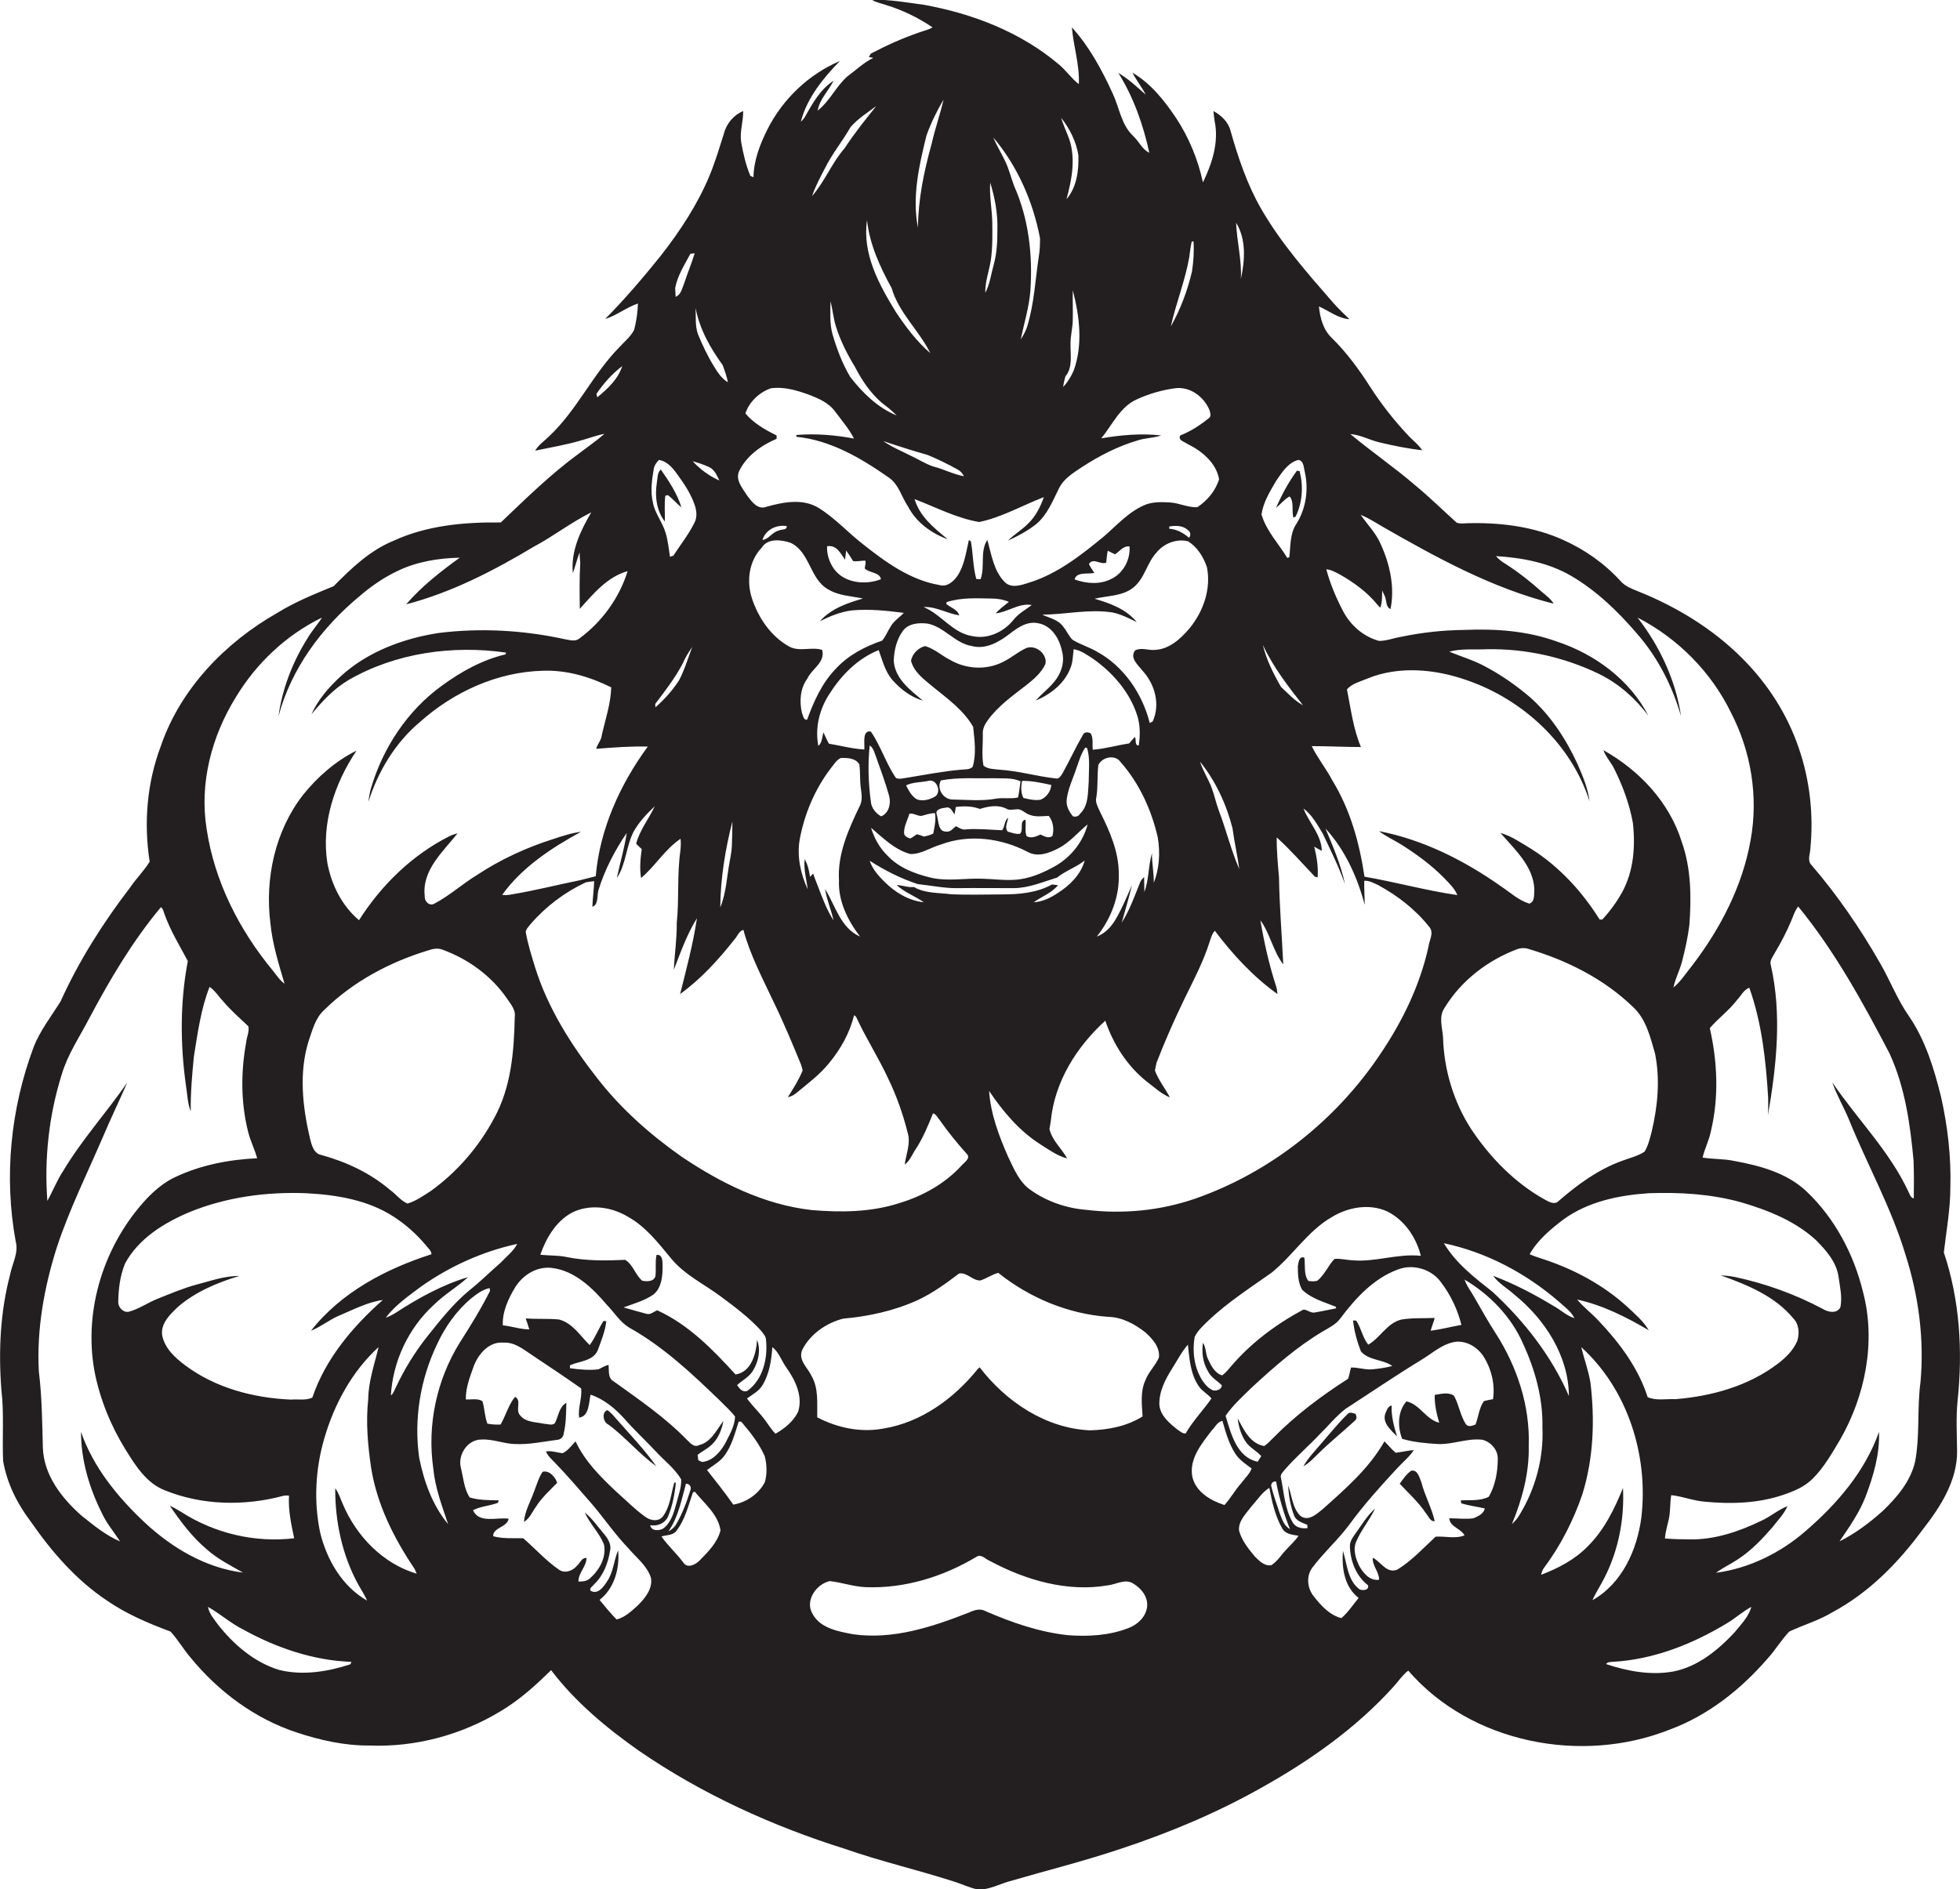 <?xml version="1.0" encoding="utf-8"?>
<!-- Generator: Adobe Illustrator 19.2.0, SVG Export Plug-In . SVG Version: 6.00 Build 0)  -->
<svg version="1.1" id="Layer_1" xmlns="http://www.w3.org/2000/svg" xmlns:xlink="http://www.w3.org/1999/xlink" x="0px" y="0px"
	 viewBox="0 0 873.5 842.2" enable-background="new 0 0 873.5 842.2" xml:space="preserve">
<g>
	<path fill="#231F20" d="M866.3,558.3c1.1-9.6,2.9-19.2,2.9-29c0.4-13.6-1.2-27.3-4.2-40.6c-3.1-12.4-6.9-24.9-14.1-35.5
		c-5.3-7.5-8.5-16.1-13.1-24c-8.8-15.4-18.9-30.1-30.4-43.5c-2.1-2-0.7-4.9-0.6-7.3c1.5-15.1-0.2-30.5-5.1-44.8
		c-5.1-15.1-13.9-28.8-25.1-40c-13.2-13.3-29.5-23.2-46.8-30.1c-2.7-1.1-5.6-2.2-7.6-4.5c-7.1-7.8-15.9-14-25.5-18.3
		c-12.8-5.8-27-7.7-40.9-7.5c-2.2-0.1-4.5,0.5-6.6-0.2c-6.1-5.5-12-11.3-18.4-16.6c-9.3-8-19.5-15-29-22.9c4.5,0.3,8.6,2.7,13,3.7
		c6.3,1.5,12.6,2.8,19,3.5c-1.7-2.7-4.4-4.5-6.5-6.9c-6.2-6.6-11.8-13.8-16.7-21.4c-5-7.8-10.5-15.3-17.1-21.8
		c-3.8-3.6-5.2-8.9-5.7-14c4.5,2,8.5,5.3,13.6,5.7c-2.5-2.4-5-4.8-7.3-7.4c-11.6-13.3-23.3-26.6-32.1-41.9
		c-6.2-10.8-10.2-22.7-13.6-34.7c-1-4-4.2-6.9-7.6-8.8c0.1,1.5,0.3,2.9,0.5,4.4c2,9.4-1.1,19-5.2,27.4c-2.2-10.2-6.2-19.9-11.9-28.6
		c-5.2-7.8-11.3-15.5-19.5-20.3c1.7,3.4,4.2,6.4,5.9,9.8c-3.9-3.5-7.7-7-12.2-9.7c6.8,10.9,11.1,23.1,13.8,35.6
		c-3.2-1.5-4.6-5.1-7.1-7.4c-5.4-5-6.2-12.6-9.2-19c-4.8-10.5-10.4-20.9-18.2-29.5c0.7,8.5,3.5,16.7,3.1,25.3
		c-3.3-2.5-5.7-6.1-8.8-8.7c-17.1-14.5-38.6-22.8-60.5-26.7c-7.6-1-15.2-2.4-22.9-2.2c1.7,1.2,3.9,1.5,5.8,2.2
		c7.5,2.2,14.7,5.7,21.2,10.1c-1.8,1.1-3.9,1.5-5.8,2.2c-7.5,2.6-14.7,5.8-21.7,9.5c-0.2,0.4-0.7,1.1-0.9,1.5c0.5,0.1,1.5,0.3,2,0.4
		c-4.3,2.1-7.8,5.5-11.6,8.3c-5.1,4.5-7.8,11-13.2,15.2c0.9-5.1,4.8-8.8,7.1-13.3c-5.8,3.7-9.3,9.9-12.6,15.8
		c-0.5,0.9-1.2,1.8-2,2.4c2.8-10.6,9.9-19.3,17.4-27c-13.9,5.9-25.5,17-32.3,30.5c-3.3,6.6-6.1,13.8-6.2,21.3
		c-0.3-0.1-1-0.4-1.4-0.6c-2-4.8-3.2-10-4.1-15.1c-0.7-4.6,1-9.2,0.9-13.8c-4.1,1.7-7.4,5.5-8.5,9.8c-2,6.3-3.9,12.7-6.4,18.8
		c-5.4,13-13.2,24.9-21.9,36c-7.8,9.7-15.9,19.2-24.7,28.1c5.2-1.6,9.5-5.2,14.6-6.9c-0.1,4-0.7,7.9-1.7,11.8
		c-1.6,3-4.3,5.2-6.6,7.7c-11.9,12.1-18.9,28.1-31.3,39.7c-2.1,2.1-4.7,3.8-6.2,6.4c7-1.5,14-2.6,20.9-4.7c3.3-0.9,6.6-2.2,10-2.8
		c-3.7,3.2-7.8,6-11.7,9c-12.4,9.1-23.4,19.9-34.5,30.5c-16.2-0.2-33,1.3-47.9,8.2c-10.5,4.3-18.8,12.3-26.6,20.2
		c-8.5,3.5-17.2,7-25.1,11.9c-23.2,13.2-43.1,33.7-51.9,59.3c-6.2,16.4-7.7,34.3-5,51.6c-2.5,4.1-6,7.5-8.7,11.5
		c-12.1,15.8-22.9,32.8-31.1,51c-4.2,6.6-9,12.8-11.9,20.1C4.7,494.3,1.7,524.5,7,553.4c1.4,5.1-1.6,9.9-2.5,14.8
		c-4.4,16.7-5.2,34-3.9,51.2c1.3,10.6,0.3,21.3,0.8,31.9c1.7,9.9,6.3,19.1,12.4,27.1c9.3,13.4,20.2,26,33.9,35.1
		c8.7,6,18.4,10.1,28.3,13.8c3.4,3.7,5.8,8,9.1,11.8c12.3,15,28.5,27,46.9,33.1c10.5,3.5,21.6,6,32.7,5.9
		c20.4,0.8,40.9-4.7,58.4-15.3c8.4-5,15.6-11.5,22.5-18.3c10.8,14.2,24.6,25.7,39.1,35.9c28.2,19.4,59.7,33.7,92.3,43.9
		c15.7,5.5,31.9,9.2,47.7,14.3c3.8,1.1,7.4,3,11.3,3.7c4.8,0.1,9.1-2.3,13.6-3.6c16.8-4.9,33.7-9.1,50.3-14.7
		c21.7-7.2,42.9-16.1,62.8-27.4c21.4-12,41.8-26.4,58.3-44.7c2.2-2.4,4-5.2,6.6-7.2c28,32.4,77.3,41.9,116.5,26.3
		c17.1-6.3,31.7-17.9,43.5-31.5c3.5-3.8,6.2-8.4,9.8-12.2c6.4-3,13.3-5,19.4-8.7c16.2-8.7,29.3-22.1,40.1-36.8
		c7.9-10.1,15.5-21.9,15.3-35.2c-0.1-7.3-0.5-14.7,0.2-22C874.8,602.2,873.4,579.5,866.3,558.3z M606.5,333
		c-3.4-8.2-4.5-17-6.2-25.7c2.3-2.7,6.1-3.5,9.3-4.9c14.1-5.7,30.1-4.1,44.1,0.8c25,8.6,46.6,28.5,54.7,54c-0.7-5.8-3-11.2-5.3-16.5
		c-5.1-11.1-11.9-21.6-21.1-29.8c-6.2-5.3-12.9-10-20.1-13.8c-5.1-2.8-10.7-4.4-16-6.6c5.4-1.5,11.2-0.8,16.8-1.1
		c17.2-0.3,34.4,3.5,49.9,11c8.8,4.3,16.2,10.9,22,18.6c-8.3-16-23.8-27.4-40.7-33c-13.2-4.8-27.4-5.8-41.3-5.2
		c-9.3,0.1-18.7,1.1-27.8,3c-3.4,0.5-6.7,1.9-10.2,1.9c-7-1.9-12.8-7-16.1-13.4c-3.1-5.9-5.7-12.1-7.4-18.5c2,0.1,3.9,1.2,5.7,2.1
		c6.4,3.6,12.5,8,17.1,13.7c0.3,0.3,0.9,1,1.2,1.3c1-2.4,0.8-5.1,0.9-7.7c0.3,0.8,0.7,1.6,1.1,2.4c0.9,1.9,0.4,5,2.6,5.9
		c2-9.8-0.3-20.1-4.4-29c-2.1-4.9-5.9-8.7-8.9-13c3.2,1.3,6.1,3.1,9.1,4.9c24.4,14,49.4,27.8,76.9,34.7c-1.3-2.2-3.4-3.7-5.3-5.3
		c-5.1-4.6-10.6-8.9-16.4-12.6c-1.5-0.9-2.9-2-4-3.3c11.6,0.7,23.4,2.9,33.5,8.8c11.3,6.6,20.8,15.8,29.3,25.7
		c9.3,10.6,15.8,23.4,19.7,36.9c-2.4-16.1-9.5-31.2-19.4-44c17.9,9.2,32.8,24.2,41.6,42.3c9,17.3,12.3,37.6,8.8,56.8
		c-3.6,20.5-13.4,39.4-25.9,55.8c-2.8,3.4-5.1,7.2-8.5,10c0.8-4,2.8-7.6,3.8-11.5c1.4-5.4,2.6-10.8,3.3-16.4
		c0.9-12.4,0.8-25.2-3.4-37c-5.5-17.7-18.9-31.9-34.9-40.9c1.1,3.2,3.6,5.6,5,8.7c3.7,7.5,6.6,15.4,8.1,23.6
		c1.2,10.5,0.4,21.6-4.8,31.1c-2.4,4.3-5.4,8.4-8.8,12.1c-0.3,0-0.9,0-1.2,0c-7.8-12.5-18-23.6-30.5-31.5c-4.4-2.6-8.7-5.7-13.7-7.1
		c6.3,7.3,14.6,14.7,15.1,25c-0.2,2.2,0.4,5.8-2.3,6.5c-4.8-1.5-8.6-5.1-12.7-7.8c-16.3-11.5-34.6-20.7-54.2-24.5
		c3.2,2.5,7,4.1,10.4,6.3c6.6,4.2,13,8.9,18.5,14.5c2.2,2.3,4.7,4.6,6,7.7c-13.9-2-27.5-5.8-41.4-8.2c-2.2-14.9-6.3-29.8-14.2-42.7
		c-2.8-5.4-6.7-10.1-9.3-15.5C591.9,332.6,599.2,333,606.5,333z M799.3,587.8c2.5,2.6,2.7,6.6,1.7,9.9c-1.8,4.2-5.1,7.5-8.7,10.2
		c-13,9.9-29.4,14.5-45.6,15.8c-4.1-0.2-8.6,0.8-12.4-0.9c-4.2-13.1-12.6-24.3-22-34.2c-3-3.2-6.6-5.9-9.4-9.3
		c11.4,2.5,21.9,7.8,31.9,13.7c-2.4-4.1-6.1-7.2-9.5-10.4c-10.7-9.8-23.8-16.8-37.5-21.3c-2.1-0.7-4.1-1.3-6.1-2.2
		c3.6-6.4,9.4-11.2,15.2-15.6c10.9-7.9,24.6-10.7,37.8-11.6c13.8-0.5,27.7,0.3,41.1,4c12,3.5,24.1,8.3,33.4,16.8
		c4.6,4.6,9.3,9.9,10.2,16.6c0.6,4.4,1.7,9,0.8,13.4c-1.5,3-5.4,2.3-7.8,0.8c-12.4-6.6-25.7-11.4-39.4-14.3
		c-2.1-0.4-4.2-0.6-6.2-0.7C778.7,572.7,791.1,577.8,799.3,587.8z M674.9,577.1c13.6,11,24.2,27.3,24.3,45.2
		c-7.7-17.8-19.9-33.4-34.1-46.5c-8-6.3-16.3-12.7-21.6-21.6c19,4,36.6,13.4,51.2,26c2.5,2.3,5.4,4.3,7,7.4c-3.4-1-6-3.6-9.1-5.3
		c-8.7-5.3-17.7-10-27.2-13.6C668,572.2,671.8,574.3,674.9,577.1z M624.6,588.2c-6.4,1.5-9.5,8.2-14.8,11.2
		c-2.6-3.1-3.1-7.4-5.4-10.7c-0.3,0-1-0.1-1.4-0.1c0.5,4.7,1.8,9.4,3.5,13.8c3.5,4.1,9.8,3.5,14,6.5c-2.9,0.8-5.9,1.2-8.9,1.5
		c-3.2,0.3-6.3-0.9-9.5-0.8c-0.5,1.7-0.7,3.4-1.3,5c-12,7.7-23.5,16.3-33.5,26.5c-1.2,1.2-2.4,2.5-3.9,3.5
		c-6.3-1.1-9.1-7.3-11.8-12.3c0.4,3.6,1.5,7.3,3.5,10.3c1.8,2.7,4.9,4.1,7,6.5c-0.4,0.6-1.2,1.8-1.6,2.5c-9.4-2-11.9-12.6-14.3-20.5
		c3.4-4.9,7.9-8.9,12.2-13.1c9.8-9,19.8-17.8,31.3-24.6c2.7-1.6,5.6-3,7.5-5.5c6.8-9.1,14.9-18,25.8-22c6.7-2.6,15-0.2,19.2,5.7
		c4.3,5.6,7.4,12.2,9.1,19c-4.6,0.8-9.1,2-13.7,2.6c0.5-1.9,1.3-3.8,1.8-5.7C634.6,587.7,629.5,587.4,624.6,588.2z M568.7,660.4
		c1.4,7.3,3.4,14.4,6.2,21.2c-2.7-1.4-3.6-4.5-4.6-7.1c-1.3-4-2.8-8-3.8-12.2C566.6,661,567.3,660.3,568.7,660.4z M538.5,611.5
		c1.3,2.6,4,4,6,6c0.1,1.8-2.3,2.6-3.8,2.3c-2.1-0.8-3.7-2.7-4.9-4.5c-3.6-5.7-4.5-12.8-3.4-19.3c1.4-3,4-5.2,6.3-7.5
		c8.5-8,18.4-14.4,27.9-21.1c9.6-7.7,16.2-18.7,27-24.9c7.2-4.4,16.7-6.1,24.6-2.5c7.7,3.8,13,11.6,15,19.8
		c-10.3-1.1-20.2,2.9-30.5,2c-2.7-0.1-5.3-0.9-8-0.6c-2.8,3-4.4,7.1-7.6,9.7c-1.3,0.4-2.7,0.3-4,0.1c-2.2-2.9-1.3-7-1.8-10.4
		c-2.5-0.8-2.6,2.3-2.9,3.9c0,3.5,0.1,7.3,1.9,10.4c4.1,4,9.8,5.5,15,7.6l0.2,0.7c-3.3,0.6-6.5,1.4-9.8,1.9
		c-1.8,0.2-3.2-1.4-4.9-1.3c-12.3,6.6-23.8,15.2-32.8,26c-1,1.2-2,2.3-3.3,3.3c-3.3-0.9-5-4.4-6.3-7.2c-1.2-2.3-0.8-5.2-2.3-7.3
		C535.5,602.8,536,607.5,538.5,611.5z M643.7,449.4c7.4-12.2,19.2-21.3,32.5-26.3c1.3-0.5,2.8-0.6,4.3-0.3
		c17.5,5.1,34.4,13.5,47.5,26.3c5.7,5.4,7.5,13.3,9.6,20.6c2.3,11.5,1.2,23.4-1.5,34.7c-0.8,3-1.5,6.3-3.2,9
		c-3.1,2-6.7,2.8-10.1,4.1c-10.5,3.8-19.7,10.5-28.1,17.8c-1.8,2-4.5,0.4-6.3-0.6c-13.3-7.4-24.3-18.7-32.7-31.3
		c-7.9-12.2-12.2-26.6-12.6-41.1C642.8,458.1,641.1,453.3,643.7,449.4z M568.7,214.4c2.6-3.8,5.3-8.2,10-9.4
		c2.4,0.5,2.3,3.5,2.8,5.4c1.8,7.9,0.5,16.4-3.8,23.2c-2.9,4.4-2.5,9.8-3.1,14.8l-0.9,0.3c-3.9-6.4-9.4-12.1-11.5-19.4
		C563,223.9,566,219,568.7,214.4z M580.7,314.4c-3.8-2.1-6.7-5.3-9.8-8.2c-3.4-5.9-6.5-12.1-8.1-18.7
		C567.4,297.3,574,305.9,580.7,314.4z M571.9,429.9c-0.6-13-1.7-25.9-1.9-38.9c-0.5-5.9-1.1-11.8-1-17.7c6,5.4,11.4,11.6,17,17.5
		l1.2,0.3c0.4-4.6-0.4-9.2-1.5-13.7c1.1,0.6,2.2,1.3,3.4,1.9c-0.2-7.2-5.7-12.5-8.2-18.9c3.8,2.8,6.2,7.2,8.6,11.2
		c3.5,7.4,7.2,14.8,9.9,22.5c-1.8-8.6-5.3-16.7-8.7-24.8c8.7,9.5,14.2,21.6,17.5,34c0-3.6-0.3-7.2-0.2-10.7c2.3-0.1,4.3,1.1,6.3,2
		c8.6,4.7,16.5,10.8,22.6,18.5c2.4,2.6,0,6.1-0.3,9c-3.8,17.2-11.6,33.2-21.4,47.7c-19.7,29.5-49,52.8-82.5,64.5
		c-15.6,5.4-32.3,7-48.7,5c-8.7-0.7-17.4-3.7-24.5-8.7c-5.2-3.5-7.6-9.5-10.2-14.9c-4.1-9.3-7.8-19.1-8.5-29.4
		c6.2,9.2,13.5,17.9,23,23.9c3.8,2.4,7.5,5.1,11.8,6.2c-2.5-4.5-6.7-8-7.9-13.1c0.2-1.2,0.4-2.4,0.6-3.6
		c1.7-17.5,11.5-33.1,24.3-44.7c3.5,10.4,9.7,20.1,18.3,27c3.4,2.5,6.5,5.6,10.5,7.2c-2.2-4.1-5.1-7.7-6.7-12
		c0.2-1.1,0.5-2.3,0.7-3.4c3.7-9.6,7.9-19.1,12.4-28.4c4.1-8.4,8.5-16.7,11.3-25.6c0.6-1.7,1-3.5,2.3-4.9
		c8,10.6,17.1,20.5,27.9,28.2c-0.1-1.1-0.2-2.2-0.5-3.2c-3.2-9.7-5.4-19.7-7.1-29.7C566.1,416.3,567.4,424.1,571.9,429.9z
		 M411.7,402.2c-6.8-0.7-12.9-4.5-17.6-9.2c-2.7-2.7-5.3-5.6-6.5-9.3c6.7,4.3,13.8,7.9,21.4,10.4c5.9,0.6,11.8,1.9,17.7,1.8
		c8.3-0.1,16.7,0,25,0c6.8,0,13.1-2.8,19.4-4.7c3.7-3,8.5-4.6,12.3-7.6c-1.7,6.3-6.7,11.1-12,14.5c-3.2,2.1-6.8,3.9-10.7,4.1
		c3.6-2.6,8-4.1,10.8-7.6c-0.7-0.1-2-0.3-2.7-0.3c-6.7,3.7-14.6,4.4-22.2,4.4c-7.7,0-15.3,0.3-23-0.1c-5.5-0.7-11.3-0.3-16.3-3.2
		c-2.6,0.3-5.1-0.8-7.7-0.9C403.2,397.9,407.8,399.4,411.7,402.2z M385.2,334.1c-5.3-0.3-10.5-1.7-15.8-2.6c-0.9-1.6-1.6-3.3-2.4-5
		c-0.7,2-0.5,4.5-2.3,6c-1.6-8.3,0.6-16.8,5.3-23.7c5.2-8.1,12.5-15.4,21.6-19c1.7,4.6,2.8,9.5,6.1,13.3c3.6,4.1,8.3,7.7,13.6,9.2
		c-5.7-4.7-12.6-9.9-13-17.9c0.2-4.6,1.3-9.4,4.1-13.2c2.5-3.4,7.3-3.7,11.1-3.2c7.4,1.5,12.1,8.8,19.7,10c6.1,1.6,12-1.8,16.7-5.4
		c3.6-2.8,7.8-5.8,12.7-4.8c6,1,9.6,6.9,10.7,12.5c1.2,4.2,0,8.7-2.4,12.2c-2.6,3.8-6.4,6.4-9.3,9.8c6.6-2.8,12.8-7.6,15.4-14.4
		c1.2-2.7,1.1-5.7,1.5-8.5c3.3,0.5,6,2.6,8.7,4.3c8.6,6.1,16,14.5,19.4,24.6c1.6,4.5,1.6,9.3,0.9,14c-2,0.1-1-2.7-1.7-3.8
		c-0.9,0.9-1.8,1.9-2.6,2.9c-5.4,0.8-10.7,2.4-16.2,2.8c-0.3-2.5,0.4-5.2-1-7.4c-1.1-0.4-2.8-0.7-3.4,0.8c-3.2,5.5-5.9,11.4-9,17
		c-0.7,1-1.5,2.8-3.1,2.4c-8.4-0.9-16.6-3.4-25.1-3.9c-2.4-0.3-5.1-0.2-7.1-1.8c-0.9-4.5-0.2-9.3-0.3-13.9c-0.2-2.3,0.8-4.4,2.1-6.2
		c4.6-6.4,11.1-11,17.3-15.8c3.3-2.6,6.7-5.5,8.5-9.4c1-4.6-4.7-9.1-9-6.9c-3.5,1.7-6.4,4.3-10,6c-7.3,3.7-16.3,3.2-23.4-0.9
		c-3.8-1.9-7-5-11.2-6.2c-3,0.7-5.7,3.4-6.3,6.5c1.3,5.2,5.9,8.4,9.7,11.6c6.5,5.3,13.7,10.4,18,17.9c0.6,5.9,1.5,12-0.2,17.8
		c-1.4,1.4-3.4,1.1-5.2,1.3c-8.1,0.7-16.1,2.3-24.2,3.6c-1.6,0.2-3.3,0.8-4.8,0.1c-4.5-6.5-6.7-14.2-11.2-20.7
		C384.2,325.4,385.4,331.2,385.2,334.1z M373.9,392.4c-0.4,9.3,3.9,17.9,9.4,25.1c-8.7-3.8-11-13.8-15.6-21.2
		c0.8,4.8,2.7,9.3,3.8,14c-3-4.6-4.9-9.8-6.9-15c-0.7-2-1.6-3.9-2.2-5.9c-0.5,0.5-0.9,1-1.4,1.5c-0.4-2.8-1-5.5-2.4-7.9
		c-0.5,4.6,0.8,9,1.4,13.5c-3.2-6.9-4.9-14.7-3.6-22.3c2.1-11.3,6.7-22.3,13.7-31.5c1.4-1.7,2.5-3.8,4.6-4.8c2.9-0.1,6.7,0,8.3,2.9
		c0.4,3.1,0.2,6.3,0.5,9.4c0.3,3,1.2,6.3-0.4,9.2C378.1,369.8,373.2,380.7,373.9,392.4z M352.2,241.9c8.9,4.1,8.6,16.3,17,20.9
		c4.7,2.8,10.3,2.9,15.4,4c-7,2-14.2,4.5-19.2,10.1c4.5-2.2,9.2-4.2,14.3-4.8c7.7-0.7,15.4,0.1,23.1,1.1c-2,2.1-4.6,3.7-6,6.3
		c-1.3,2-2.1,4.3-3.7,6.1c-7.7,2.6-15.1,6.5-20.6,12.5c-6.2,6.4-9.8,14.5-12.8,22.7c-1.7,0.3-1.8-2-2.3-3
		c-1.2-5.2-0.8-10.9,2.4-15.3c2-4.4,8.1-7.2,6.6-12.8c-4.8-1.5-10.1,1-14.7-1.5c-8.1-4.5-13.7-12.7-16.6-21.5
		c-2.5-7.7-1.3-16.7,4.4-22.6C342.2,239.8,348.1,240.6,352.2,241.9z M339.8,240.7c1.4-4.6,6.2-6.9,10.8-6.2c0.2,2-2.3,1.3-3.5,2
		C344.2,237.1,342.6,240.4,339.8,240.7z M392.6,258.2c-6.9,2.7-16.4,1.8-21-4.7c-2-2.9-3.2-6.5-3-10c4.2-0.7,6,3.1,8,6
		c0.2-1.4,0.3-2.8,0.5-4.1c1.1,1.5,2.1,3.1,3.1,4.7c1.8,0.3,3.6-0.2,5.4-0.2c0.5,1.1-0.2,2.3-0.2,3.5
		C387.4,255.5,392.1,255,392.6,258.2z M421.7,269.2l0.2-0.8c6.4-2.1,13.2-1.7,19.8-1.6c2.7,0,5.4,0.4,7.9,1.5
		c-2,1.6-4.1,3.2-5.9,5.1c5.5-0.5,10.3-4.7,16.1-3.7c-2.8,2.2-6,3.8-8.2,6.7c-4.2,5.2-11.2,8.6-18,7.2c-8.9-1.2-14-9.7-22-13
		c5.6-0.3,10.5,2.9,15.9,3.7C426.7,271.6,423.6,270.9,421.7,269.2z M485.3,251.4c1.9-3,5.1,0.5,7.7-0.6c0.2-1.8,0.3-3.5,0.7-5.3
		c1.1,0.5,2.1,1.1,3.2,1.6c2.1-1.3,3.7-3.9,6.5-3.5c0.4,5.8-2.7,11.8-8,14.4c-5.1,2.7-11.2,2.2-16.5,0.3c0.8-3.5,6-2.3,8.8-2.9
		C486.9,254.1,485.9,252.8,485.3,251.4z M495.7,273c3.9,0.8,7.4,2.6,10.9,4.3c-4.7-5.8-11.9-8.4-18.8-10.4c5.8-1.4,12.5-1.1,17.3-5
		c5.1-4.1,6-11,10.4-15.7c3.3-4,8.9-6.2,14-4.9c4.1,2.6,6.9,7,8.4,11.6c1.9,9.6-1.6,19.6-7.7,27.1c-4,4.7-9,9.4-15.5,9.7
		c-2.9,0.3-6-1.2-8.8,0.2c-2.6,3.4,1.3,6.5,3.3,9.1c5.5,6,8,15,4.5,22.6c-0.3,0.2-1,0.5-1.3,0.7c-3.3-13.1-11.6-25.4-23.7-31.9
		c-3.4-2-7.3-3.1-10.7-5.2c-1.7-1.7-2.6-4-4.2-5.9c-2.2-3.1-6.1-3.8-9.3-5.3C475,273.9,485.3,271.4,495.7,273z M521.1,235.7
		c0-0.3,0-0.7,0-1c2.8-0.5,6.2-0.5,8.4,1.7c1.1,0.7,1.3,2.4,0.4,3.3C527.4,237.6,524.5,235.9,521.1,235.7z M510,397.6
		c-0.1-2.2,0-4.4-0.1-6.6c-0.9,0.7-1.5,1.5-1.9,2.6c-2.4,6-4.6,12.2-8.1,17.7c1.6-5.6,3.2-11.1,4.6-16.8c-2.3,5.2-4.4,10.4-7.3,15.3
		c-1.9,3.3-4.7,6.3-8.4,7.7c6.3-7.9,10.2-17.9,9.8-28.1c0-9.7-4-18.8-8.3-27.4c-0.9-2.1-2.3-4.2-1.7-6.6c0.8-4.8,0.3-9.6,0.9-14.4
		c1.7-3.6,7.5-4.8,9.9-1.3c8.4,9.5,13.8,21.4,16.6,33.7c1.1,6.7,0.7,13.8-1.8,20.1c0.1-4.4-0.9-8.8-0.8-13.2
		C511.7,386,512.1,392.1,510,397.6z M421.7,360c2-0.5,2.7,1.8,3.7,3c0.2-1.1,0.4-2.2,0.6-3.3c3.6-0.4,7.3-0.4,10.7,0.9
		c3.8-1.2,8.1-2,11.8-0.1c1.3,0.8,2.9,0.3,4.3,0.3c2.3-0.5,3.9,1.7,6,2.4c2.8,1.1,5.7,0.6,8.6,0.5c1.9,2.3,2.5,6.1,1.6,9
		c-1.8,1.2-3.6,0.1-5.3-0.7c-1.9,0.9-4.2,1.9-6.2,0.7c-0.9-2.3-0.1-4.9-0.5-7.3c-2.9,0.5-0.6,4.8-2.5,6.3c-1.8,0.2-3.6-0.5-5.4-1
		c-1.5-1.9-0.1-4.1,0.2-6.2c-1.7,1.3-1.4,3.9-2.7,5.6c-5.3-0.2-10.6-0.8-16-0.4c-1.8,0.4-3.1-0.7-4.6-1.4c-1.3,1-2.4,2.7-4.3,2.4
		c-3.8,0.1-3.3-4.8-4.2-7.4C416.5,360.7,419.8,360.2,421.7,360z M419.3,347.9c7.7-1.5,15.6-0.8,23.3-1c4,0.2,8.5-0.4,12.2,1.4
		c-0.3,2.4-0.6,4.8-1.1,7.2c-3.2,0.7-6.5,0-9.7,0.5c-6.4,1.2-13,0.5-19.5,0.4C420.5,356.4,417.3,351.7,419.3,347.9z M455.5,348.1
		c4.4-0.1,8.7,0.9,13,1.8c-0.1,2.8-2.2,5.6-4.8,6.6c-2.6,0.4-5.1-0.2-7.6-0.8C454.9,353.4,455,350.6,455.5,348.1z M416.5,355.2
		c-2.3,1.3-5.1,2-7.7,1.2c-2.4-1.3-3.8-3.9-5-6.3c3-1.5,6.6-1.3,9.9-2C417.5,346.9,419.9,353.4,416.5,355.2z M405.3,362.7
		c1.9-0.3,3.5,1.1,5.4,1c2-0.5,3.9-1.3,6-1.2c0.5,3-0.2,6.1-0.8,9.1c-1.4,0.6-2.8,1.1-4.2,1.3c-1-0.4-2-0.8-3.1-1
		c-1,0.6-1.9,1.4-3,1.9c-1.2-0.5-2.7-1-2.7-2.6C402.9,368.1,404.5,365.5,405.3,362.7z M405.7,380.7c4.8,0.1,9-2.9,13.5-4.2
		c12.7-4.8,27.1-2.9,38.9,3.3c4.4,2.4,9.4,0.5,13.5-1.6c5.1-2.6,8.7-7.1,13.1-10.7c-2,7.8-7.4,14.5-14.3,18.5
		c-5.7,3.2-11.9,5.9-18.5,6.2c-4.7,0.3-9.4-0.4-14.1-0.5c-7.7-0.3-15.5,1.3-23.1-0.5c-7-1.7-14.1-4.4-19.1-9.7
		c-3.5-3.4-6-7.8-7.4-12.5C393.5,373.5,398.7,378.8,405.7,380.7z M481.2,362.9c-0.6,1.1-1.9,1.3-3,1c-1.8-2.1-3.2-4.8-2.8-7.6
		c0.6-4.9,2.9-9.4,4.4-14.1c1.1-3,2-6.3,3.9-9l0.8,0.3c1.4,4.8,0.7,9.9,0.7,14.9C484.8,353.4,485.2,359.2,481.2,362.9z M387.6,332.3
		c1.8,1.2,2.1,3.4,2.9,5.3c2,5.6,4.1,11.3,5.7,17c1,3.4,0,7.9-3.5,9.3c-2.4-1.3-4.4-3.8-4.6-6.6C387,349.1,386.7,340.6,387.6,332.3z
		 M553,124.4c0.5-8.4-1.8-16.7-2.1-25.1C555.5,106.8,554.8,116.2,553,124.4z M549.3,369.3c0.8,6.1,2.2,12.1,3,18.1
		c-3.7-8.5-5.9-17.7-9.2-26.3c-1.2-3.3-1.9-6.7-3.1-9.9c-1.5-4-3.9-7.6-5.2-11.7C541.8,348.2,546.6,358.6,549.3,369.3z M530,114.7
		c0.3-2.4,0.6-4.7,1.1-7l0.8-0.1c0.3,4.5,0,9.1-0.7,13.5c-2,8.5-5.1,16.8-9.4,24.4C524.1,135.1,528.2,125.1,530,114.7z M477.1,153.5
		c-0.1-3.7,1-7.4,1-11.1c0.1-4.3-0.1-8.7,0-13c3,11.6,4.6,24.2,0.4,35.8c-1.2,2.7-2.7,5.2-4.7,7.3c0.2-1.6,0.6-3.2,1-4.7
		C478.2,163.7,477,158.3,477.1,153.5z M480.6,69.2c0.2,6.8-0.7,14.2-5.3,19.6c2.5-9.2,4.4-19.3,0.6-28.4c-1-2.6-2.2-5.2-3-7.9
		C476.7,57.3,479.6,63,480.6,69.2z M463.5,106.2c0,2.9-0.1,5.7-0.6,8.5c-1.5,10-2,20.3-4.9,30.1c-0.6,2.3-1.8,4.5-3.1,6.5
		c1.5-7.2,3.7-14.3,4.3-21.6c1.1-15.8-0.7-32.1-7.2-46.7c-1.4-3.7-2.3-7.5-4-11.1c-1.7-3.6-3.8-6.9-5.3-10.6
		C453.5,74.1,460.4,89.9,463.5,106.2z M442.2,98.3c-0.2-5.6-1.3-11.2-0.9-16.9c2.1,6.8,3.4,13.8,3.2,20.9c0,5.2-0.2,10.5-1.6,15.5
		c-1.2,4.3-1.7,8.8-3.8,12.7c-0.1-5,1.7-9.7,2.5-14.6C442.4,110,442.3,104.1,442.2,98.3z M429.6,212.3c-4.8-0.9-9.1-3.2-13.8-4.4
		c-3.3-1.1-6.2-3-9.4-4.5c-4.3-2.2-8.8-4-12.8-6.8c6.5,2.2,13.1,4.3,19.8,6.2c4.6,1.9,9.1,4.1,13.4,6.5
		C428.1,210,429,211.1,429.6,212.3z M370.1,134.3c1,3.7,1.3,7.5,2.4,11.1c2,6.5,5.1,12.5,8.6,18.3c3,5.8,6.7,11.3,11.6,15.6
		c2.4,1.9,4.8,3.7,6.9,5.9c-8.5-3.5-15.1-10-20.7-17.2c-3.5-5.9-6-12.5-7.9-19.1C369.7,144.2,370.1,139.2,370.1,134.3z M412.9,60.4
		c2-5.6,4.6-10.9,7.6-16c-1.5,6.6-3.8,13-5.3,19.7c-3.4,12.2-6,24.7-6.1,37.4C406.4,87.8,409.6,73.7,412.9,60.4z M414.6,157.4
		c-6.1-5.2-11-11.8-15.4-18.4c-7.5-12.2-15-26-12.8-40.8c1.2,10.9,5.8,20.8,11,30.3C400.6,139.5,409.6,147.3,414.6,157.4z
		 M367.6,75.1c3.2-6.5,7.9-12.2,11.5-18.5c3.2-3.7,7.5-6.4,11.4-9.3c-4.9,6.1-9.8,12.2-14.1,18.8c-5.7,6.5-8.8,14.8-14.5,21.3
		C363.4,83.1,365.5,79.1,367.6,75.1z M329.4,210c3.3-6.8,9.9-11.5,16.7-14.4c0-0.4,0-1.1,0-1.5c-5.1-2.5-10.2-5.4-13.9-9.8
		c1.7-5.2,6.2-9.4,11.3-11.2c5.7-0.8,11.3,0.8,16.6,2.7c4.5,1.7,9.3,3.7,12.2,7.8c2.9,3.9,6.1,7.6,8.3,11.9
		c-8.5-1.6-17.1-2.3-25.7-1.6c0,0.2,0,0.6,0,0.8c15.2,1.5,28.8,9.5,41.1,18.1c4.6,3.1,5.8,8.8,8.8,13.2c3.6,6.9,10.4,11.8,17.6,14.4
		c-6-4.9-12.5-10.1-14.8-17.9c9.5,3.6,18.7,8.5,28.8,10.2c10.1-2.1,19.2-7.4,28.8-11.1c-1.5,4.3-3.6,8.5-6.9,11.7
		c-2.8,2.9-6.3,4.9-9.1,7.7c4.4-2,8.7-4.3,12.5-7.3c5-4.1,7.4-10.3,10.2-15.9c2.1-4.4,6.4-7,10.3-9.6c7.7-5,16-9.3,24.9-11.9
		c3.4-1.1,7-1,10.4-2.2c-8.9-1-17.9-0.2-26.7,1.3c5-6.1,8.4-14.2,16.1-17.5c5.3-2.4,10.9-4,16.6-4.8c6.8-1,13.2,3.8,15.6,9.9
		c0.3,1.2,0.8,2.7-0.5,3.5c-3.8,3.1-8,5.8-12.6,7.6c-1.2,2.2,1.9,2.8,3.2,3.8c6.4,3.1,12.8,8.4,14.1,15.7c-1.5,5.1-5.3,9.6-9.7,12.5
		c-4.1,0.2-7.9-1.8-12-2.1c-3.6-0.2-7.4-0.4-10.9,0.9c-7.4,2.9-12.8,9.1-18.7,14.2c-10.1,8.3-20.7,16.7-33.3,20.6
		c-3.5,1.1-8,2.8-11-0.3c-4.9-5-5.8-12.2-7.7-18.7c-3.4,5.2-0.9,11.9-3,17.5c-0.5,0-1.4-0.1-1.9-0.1c-1.5-5.4-1.4-11.1-2.4-16.7
		c-0.2-0.2-0.7-0.5-0.9-0.7c-1.3,5.4-1.9,11.2-5.1,16c-1.8,2.6-4.7,5.1-8,4.1c-13-2.2-24-10.2-34.1-18.2
		c-6.7-5.2-12.5-11.7-19.8-16.2c-7-4.3-15.7-2.6-23.2-0.5c-3.9,1.5-6.5-2.2-8.5-4.8C331,217.7,327.6,214.1,329.4,210z M322.1,162.8
		c0.9,2.5,1.8,5,2.3,7.6c-2.9-1.7-4.7-4.6-6.4-7.4c-2.7-4.4-4.9-9.1-6.9-13.9c-1.4-3.8-0.9-7.8-1.1-11.8
		C311.8,146.8,316.6,155.2,322.1,162.8z M326.4,366.2c0,3.2-0.1,6.4-0.2,9.7c0,2.7-0.5,5.4-1,8.1c-1.3,6.8-1.5,13.9-4.2,20.5
		C321.1,391.6,323.2,378.7,326.4,366.2z M320.6,214.2c-4.5-2-8.6-5-11.9-8.6c2.5,0.7,4.9,1.5,7.3,2.6
		C318.5,209.3,319.5,212,320.6,214.2z M307.7,113.1c0.5,0,1.5-0.1,1.9-0.2c-1.4,4.6-3.3,9.1-4.8,13.7c-0.9,2.1-1.3,4.8-3.7,5.7
		c-0.1-1.3-0.1-2.6-0.2-3.9C301.9,122.9,305.1,118,307.7,113.1z M291.4,208.8c0.3-1.5,1.2-2.7,2.3-3.8c3.3,0.6,5.7,3.1,7.6,5.7
		c3.3,4.5,6.5,9.1,8.3,14.4c0.9,2.6,1.2,5.6-0.2,8.1c-2.6,5.2-6.2,9.7-9.3,14.5c-0.4,0.1-1.2,0.4-1.5,0.5c-0.6-3.6-0.9-7.3-2-10.8
		c-1.4-4.7-4.7-8.5-5.6-13.3C289.8,219.1,290.5,213.9,291.4,208.8z M308.5,288.4c-1.9,5-3.4,10.2-5.9,14.9c-2.9,4.5-6.5,8.5-10.5,12
		c0-0.4-0.1-1.1-0.1-1.5c4.4-5.8,8.9-11.6,12.3-18.1C305.4,293.1,306.9,290.7,308.5,288.4z M291.8,359.4c-2.6,5.6-6.7,10.6-8.3,16.7
		c0.8,0.8,1.6,1.6,2.5,2.4c-0.6,4.3-1,8.6-0.3,12.9c6.3-5.3,10.6-12.8,17.6-17.5c0.2,1.8,0.1,3.6-0.1,5.5
		c-1.5,10.7-0.5,21.5-1.6,32.1c0.1,7-1,13.9-1.3,20.8c3-7.8,5.9-15.9,10.3-23c-1.7,11.4-4.7,22.7-7.5,33.8
		c9.3-6.7,17.1-15.3,24.2-24.3c1.3-1.4,2-3.8,4-4.3c3,11.2,8.5,21.5,13.4,32c4.5,9.2,8.4,18.6,12.3,28.1c0.3,0.8,0.5,1.7,0.7,2.6
		c-1.7,4.2-4.2,8.1-6.6,11.9c1.4-0.3,2.6-0.9,3.7-1.8c5.1-4.2,10.5-8.2,14.7-13.4c5.1-6.2,9.2-13.4,11.1-21.3c1,0.3,1.2,1.3,1.6,2.1
		c4.2,8.8,9.4,17,13.5,25.8c3.8,7.8,6.7,16,8.8,24.4c1.5,4.7-0.7,9.5-1.3,14.2c2.3-1.6,3.3-4.5,4.8-6.7c3.3-5,5.6-10.6,7.8-16.1
		c1.4,0.3,2,1.9,3,3c3.7,5.3,7.7,10.2,12,15c2.1,2.1-1.3,4-2.5,5.5c-7.4,8-17.2,13.4-27.5,16.5c-12.6,4.1-26.1,4.2-39.1,3.1
		c-21.2-2.4-40.6-12.1-58.1-23.9c-13.9-9.8-26.8-21.2-37.3-34.7c-11.7-14.9-22.1-31.3-27.8-49.5c-1.6-5.3-3.3-10.5-4.2-15.9
		c0.2-1.4,1.3-2.3,2.1-3.4c6.8-7.9,15.3-14.3,24.7-18.7c1.2-0.2,2.5-0.4,3.7-0.5c-0.1,3.8-0.7,7.6-0.8,11.4c2.8-0.9,2-5,2.7-7.4
		c2.8-9.1,7.3-17.7,12.6-25.5c-1,6.8-3,13.4-4.4,20.1c4.2-6.3,4.1-14.3,7.6-20.9C284.9,366.3,288.3,362.7,291.8,359.4z M337.4,597.3
		c-0.4,6.1-2.5,14.3-9.6,15.4c-10.1-11.1-21-22.3-34.9-28.6c-1.6,0.6-3.1,2.2-5,1.5c-3.3-0.9-6.7-1.8-10-2.8c4.6-1.7,9.4-3,13.4-5.8
		c3.6-3,4-8.2,4-12.6c-0.1-1.9,0.2-5.3-2.7-5c-0.7,3.1-0.1,6.3-0.5,9.5c-0.8,2.5-3.8,2.4-5.9,2c-3.1-2.6-4.1-7.3-7.6-9.3
		c-8.6,0.4-17.3,0.5-25.8-1.2c-3.9-0.9-8-0.6-12-1.1c2.6-7.4,6.9-14.8,14-18.7c7.9-4,17.5-2.7,24.9,1.7c8,4.4,13.7,11.8,19.4,18.7
		c6,7.3,14.7,11.4,22.1,16.9c6.3,4.7,12.6,9.4,17.9,15.2c1,1.3,2.3,2.6,2.3,4.4c0.8,8.1-1.4,17.4-8.2,22.4c-2.1,1.1-3.7-0.9-4.7-2.5
		c2.5-2.2,5.7-3.8,7.3-6.8C338.1,606.6,339.1,601.6,337.4,597.3z M311.5,644.2c-2.2,1.2-3.9-1-5.3-2.3c-9.8-10.1-21.4-18-32.8-26.2
		c-2.6-1.5-1.9-4.8-2.2-7.3c-1.6,0.4-3,1.3-4.5,2c-4.2,0.5-8.5,0.1-12.7-0.5c0-0.3,0-1,0-1.3c4.2-1.9,10.3-1.8,12.4-6.7
		c1.5-4.2,3.3-8.4,3.8-12.9l-1.2-0.2c-2.3,3.5-3.7,7.5-6.2,10.8c-4.2-4.1-7.6-9.8-13.6-11.4c-4.9-0.5-9.9-0.1-14.9-0.5
		c0.5,1.6,1.1,3.2,1.6,4.9c-3.9,0-7.8-1.4-11.8-1.8c-0.3-6,2.4-11.8,5.4-16.8c3.4-5.6,9.7-9.6,16.4-8.8c10.3,1.2,18.2,9,24.6,16.5
		c3.3,3.4,5.8,7.6,9.9,10.1c15.4,8.6,28.3,20.8,40.9,33c2.1,2.2,4.5,4.2,6.3,6.7c-0.2,4.4-2.6,8.3-4.5,12.1
		c-2.2,3.8-5.7,7.8-10.3,8.1c-0.4-0.2-1.2-0.6-1.6-0.8c-0.1-0.6-0.2-1.8-0.3-2.4c2.1-1.6,4.6-2.8,6.5-4.7c2.8-2.7,4.3-6.6,5-10.4
		C319.2,637.6,316.9,642.9,311.5,644.2z M307.7,664.2c-1.6,5.2-3.5,10.3-6.2,15c-0.8,1.5-2.1,2.7-3.6,3.4c4.4-6.3,5.8-13.9,7.8-21.2
		C307.2,661.3,308.3,662.8,307.7,664.2z M176.5,585.1c-1.4,0.9-3,1.7-4.6,2.3c4.3-5.7,10.3-9.8,15.9-14c12.8-9,27.4-15.6,42.7-18.9
		c-1.7,3.3-4.8,5.6-7.3,8.3c-4.6,4-9,8.4-13.8,12.2c-7.3,6-13.2,13.5-19.1,20.9c-5.6,7.1-10.3,14.8-14.1,23c-0.6,1.1-0.9,2.4-2,3.1
		c0.9-15.2,7.8-29.9,19-40.2c4.7-4.7,10.5-8,15.4-12.5C197.2,572.7,186.5,578.6,176.5,585.1z M151.5,586.3
		c6.2-2.6,12.4-5.9,19.1-6.8c-13.5,11.9-25.6,26.3-31.4,43.5c-2.9,1.4-6.4,0.6-9.5,0.9c-16.7-0.7-33.7-5.2-47.2-15.3
		c-4.5-3.4-9-7.5-10.2-13.2c-0.9-5.5,3.7-9.7,7.3-13.1c7.8-6.6,17.4-10.6,27-13.5c-6.5-0.1-12.7,2.2-18.9,3.8
		c-6,1.6-11.8,4.1-17.6,6.4c-4.3,1.7-8.1,4.5-12.6,5.7c-2.5,0.6-4.9-1.9-4.8-4.4c0.1-5.8,0.8-11.6,3-17c6-11.2,17.4-18.2,28.8-23
		c16.4-6.7,34.4-9.1,52-8.4c13.5,0.7,27.5,3,39,10.5c5.4,3.5,10.2,7.8,14.3,12.7c0.9,1.2,2.4,2.3,2.5,4c-20.3,6.5-40.3,17-53.7,34.1
		C143.3,591.3,147,588.1,151.5,586.3z M137.5,464.2c1.7-4.9,3-10.4,7-14c12.9-12.7,29.3-21.4,46.5-26.6c2-0.7,4.3-1.1,6.4-0.2
		c11.4,4.2,21.7,11.7,28.6,21.8c1.7,2.5,3.9,5,3.4,8.2c-0.3,15.3-1.6,31.2-9.1,44.9c-6.8,12.8-16.5,24.1-28.3,32.6
		c-3.3,2.1-6.6,4.5-10.4,5.6c-3.1-1.3-5.1-4.2-7.8-6.1c-8.8-7.5-19.3-12.4-30.4-15.5c-3.7-0.6-4.5-4.6-5.3-7.6
		C134.8,493.2,133.2,478.1,137.5,464.2z M266.2,177.1c-0.1-0.4-0.3-1.1-0.4-1.5c3.2-4.7,7-9,11.5-12.4
		C275.5,169,270.7,173.4,266.2,177.1z M105.1,310.8c9.1-15.1,22.5-27.8,38.4-35.5c-2,3.2-4.6,6-6.5,9.3
		c-6.6,10.5-11.2,22.4-12.9,34.7c5.7-21.3,19.3-39.6,36.1-53.5c5.1-4.4,10.7-8.3,16.8-11.2c8.6-4.2,18.3-5.8,27.9-6
		c-8.6,6.2-17,12.8-23.9,20.8c20.3-5.3,39-15,56.9-25.7c8.8-4.7,16.7-10.9,25.6-15.3c-4.8,8.2-9.2,17.3-8.2,27.1
		c1.1-3.1,1.9-6.3,3-9.3c0,1.6,0.2,3.2,0.3,4.7c-0.4,6.8-0.3,13.7-0.2,20.5c6-6.7,12.3-14.3,21.3-16.8c-3.7,12-11.5,22.7-21.6,30.1
		c-1.8,1.4-4.1,0.6-6.1,0.3c-18.6-4.1-37.9-5.2-56.8-2.8c-15.8,2.5-31.5,8.4-43.4,19.3c-5.2,4.8-10.1,10.4-13,16.9
		c4.8-5.8,10-11.4,16.6-15.3c21-12.1,46.3-15.6,70.1-12.2c0,0.2-0.2,0.6-0.2,0.8c-10.3,2.4-19.8,7.7-28.3,13.9
		c-15.4,11.1-26.4,27.8-31.7,45.9c-0.5,1.9-0.9,3.9-1.1,5.9c4.3-13.6,12-26.4,23-35.6c15-13.4,34.5-22.3,54.7-22.8
		c10.6-0.4,21.1,2.7,30.5,7.4c-0.2,7.3-2.6,14.2-4.2,21.3c-0.2,2.3-2,4-2.5,6.1c7.6-0.6,15.3-1.2,23-1
		c-12.4,16.9-21.4,36.8-23.2,57.8c-2.2,0.6-4.5,1.1-6.7,1.7c-10.3,2.1-20.5,4.7-30.8,6.4c-1.4,0.3-2.8,0.4-4.2,0.2
		c8.9-12.4,22-20.9,35.1-28.1c-4.2,0.5-8.3,1.9-12.3,3.2c-12,3.8-23.5,9.1-34.1,16.1c-6.4,3.9-12.1,9.1-18.7,12.6
		c-2.3,1.5-4.7-0.8-4.5-3.2c-1.4-11.5,8.1-19.8,14.6-28c-1.3,0.3-2.5,0.7-3.7,1.3c-16.6,8.4-30.3,21.8-40.2,37.4
		c-7.6-6.4-12.3-15.8-14.1-25.5c-2.8-17.6,3.2-35.5,13-50.1c-9.3,4.6-17.4,11.7-23.9,19.8c-12.4,16-17,37.2-14.5,57.1
		c0.9,9.3,3.7,18.1,6.3,27c-2.1-1.5-3.5-3.7-5.1-5.7c-15-18.1-26.1-39.8-29.6-63.2C88.8,349.2,94.3,328.2,105.1,310.8z M64.4,678.6
		c-12-11.3-22.8-24.5-28.3-40.3c0,12.6,3.7,25,9.3,36.2c2.1,4.6,5.4,8.4,8.1,12.6c-6.4-2.7-11.8-7.2-17.2-11.5
		c-8.8-7.8-16.8-18-17.2-30.3c-0.3-11.4-0.4-22.8-1.8-34c-1-18.8,2.4-37.6,8.1-55.5c5.6-16.9,13.6-33,20.6-49.3
		c3.4-8,7.2-15.9,10.7-23.9c-9.2,13.3-20.2,25.4-28.5,39.3c-2.8,4.2-4.6,9-7.1,13.4c-1.4-18.9,0.7-38.2,6.4-56.3
		c2.7-9.1,8.1-17,12.4-25.3c9.2-17.3,19.2-34.2,31.8-49.3c1.1,0.7,1.2,2.2,1.7,3.3c2.6,7.3,6.7,13.9,10.3,20.7
		c-3.5,18.4-3.4,37.3-0.8,55.7c0.6,3.8,0.7,7.7,2.1,11.3c-0.1-8.2,0.6-16.3,1.4-24.4c1.7-10.5,3.1-21.2,7-31.1
		c2.5,1.7,4,4.3,6.1,6.5c3.4,4,7.4,7.5,11.2,11.1c0.5,2.4-0.8,4.8-1,7.2c-2.4,13.2-2.4,26.9,0.9,39.9c1,4,2.9,7.7,4,11.7
		c-12.5,0.6-25.1,3-36.5,8.4c-4.8,2.2-8.9,5.7-12.6,9.5c-19,20.3-28.4,49.5-23.4,77c2.4,12.4,7.2,24.2,13.8,34.9
		c4.4,7.1,9.3,15,17.5,18.2c16.7,6.8,35.6,7.1,52.8,2.5c0.9-0.2,1.8-0.2,2.6-0.1c-0.4,6.5,1,12.8,2.3,19
		c-17.5,2.1-35.5-2.2-50.3-11.7c-1.7-1-3.3-2-5.1-2.8c4.7,7,9.9,13.9,16.4,19.4c4.8,4.3,10.6,7.2,16.2,10.4
		C91.8,699,76.6,690,64.4,678.6z M156.1,741.9c-10.1,3.3-21.2,5.1-31.7,2.5C113.3,741,104.1,733.1,97,724c-1.7-2.4-3.8-4.7-4.3-7.7
		c5.5,3.1,10.2,7.4,15.9,10.2c14.7,8.1,31.1,13.7,48,14.3C156.5,741.1,156.3,741.7,156.1,741.9z M152.7,670.3
		c-1-2.4-1.8-4.8-3.3-6.9c-0.1,14.8,3.1,29.9,10.3,43c1.3,2.3,2.8,4.6,3.9,7.1c-11.2-6.4-18.1-18.4-21-30.7
		c-2.8-13.7-2-28.1,1.9-41.5c4.4-15.3,12.4-30,24.2-40.8c-1.8,7.7-4.5,15.2-4.6,23.2c-1.1,10.2-0.2,20.5,1.3,30.6
		c2.6,16.4,10.2,31.5,19.4,45.1c0.2,0.5,0.7,1.6,0.9,2.1C170.5,697,158.7,684.6,152.7,670.3z M193.1,654.6
		c0.8,8.6,3.9,16.7,6.6,24.8c-7-8.4-10.8-19.1-12.9-29.7c-2.4-17.1,0.5-34.9,8-50.5c3.6-7.8,8.7-15,15.3-20.5c2.4-1.9,5-3.9,8.1-4.5
		l0.2,1.2c-4,8-8.7,15.6-13.5,23.1C194.6,615.1,190.3,635.2,193.1,654.6z M289.8,679.9c3.1,0.5,6.3-0.7,7.8-3.6
		c2.1-4.9,3.1-10.2,3.6-15.4c-0.2,0-0.5,0-0.7,0c-1.5,5.1-1.8,10.7-5.1,15.1c-1.9,2.4-5.3,1.9-7.6,0.3c-4.8-3.4-9-7.7-13.4-11.6
		c-6.9-6.5-13.8-13.4-17.9-22.2c-1.8,1.9-3.4,4.2-5.8,5.3c-2.5-0.3-4.9-1.2-7.4-0.8c0.8,1.9,2.4,3.4,3.9,4.9
		c5.9,6.1,11.4,12.6,17,19c5.3,6.3,10,13.2,15.8,19.2c3.5,4.2,8.3,7.7,10.1,13.2c0.9,4.9-2.7,9.2-5.9,12.4c-2.8,2.5-5.7,5.3-9.4,6.2
		c-2.7-2.7-5.1-5.7-7.6-8.7c6.6-5.2,9-13.9,8.3-22.1c-2,4.5-2.1,9.8-5,13.9c-1.5,2.4-4.2,6.1-7.4,4c-0.4-1.2,1.1-1.9,1.6-2.7
		c4.2-3.9,6.3-9.5,7.2-15.1c0.7-3.1-1.3-5.8-3.2-8c-2.6-3.1-4.9-6.4-8.1-9c2.3,5.2,6.6,9.1,8.6,14.4c1.1,5.7-2.1,11.3-6.3,15
		c-1.4,1.3-3.3,1.4-5.1,1.4c-0.1-3.8,3.5-6.6,3.6-10.5c-2.2-0.2-2.8,2.2-4.2,3.4c-1.9,2.3-5.4,3.7-8.1,1.8c-5.8-4-10.6-9.4-15.9-14
		c-4.5-0.1-9,0.3-13.4-0.9c-0.2-3.9,6.2-3.9,6.9-7.8c-5.2-0.8-13.2,2.3-15.9-3.8c3.5-1.8,7.5-1.9,11.1-3.3c0.1-0.3,0.3-0.8,0.4-1.1
		c-4.4-0.1-8.8,0-13-1.3c-2.5-3.9-2.8-8.8-3.9-13.2c-1.5-5.8,3-12.7,9.2-12.6c5.1-0.3,9.9,1.9,14.9,2c6.4,0.3,12.7-1.1,19-1.9
		c1.4-0.1,2.6-1.3,2.7-2.7c1.1-4.5,1.1-9.2,1.2-13.8c-3.3,1.9-3.5,6-5.1,9.1c-1.2,1.2-3.2,0.3-4.7,0.3c-3.8-0.9-8.6-0.5-11.1-4.2
		c-1.7-2.2,1-6.6-2-7.8c-2.9,3.6-4.1,8.3-6.4,12.3c-2,0.1-3.9,0-5.9-0.4c-1.2-3.2-1.2-6.7-2.2-10c-2.2-1.4-4.9-0.6-7.4-0.8
		c-0.1-5.2,1.9-10.2,3.6-15c2.1-5.4,6.9-10.9,13.2-10.3c5.1-0.3,9.1,3.2,13.1,5.8c7.2,4.8,14.4,9.6,21.5,14.6
		c0.5,4.3-1.5,8.6-0.9,13c4.5-0.5,4.3-6.7,5.1-10.2c5.8,1.9,10.6,5.9,14.7,10.3c4.5,5.2,9.5,9.8,14.2,14.8
		c3.8,4.2,8.6,7.7,11.5,12.7c0.1,3.7-1.3,7.2-2.2,10.8c-1.1,4-2.3,8.5-5.9,11.1C293.8,682.4,290.2,682.6,289.8,679.9z M311.9,695.5
		c-1.8,1.9-5.5,3.9-7.4,1c-3-4.1-6.9-7.5-9.7-11.6c2.3-0.7,5.3-0.4,6.8-2.7c3.8-5,5.2-11.2,7.2-16.9l0.8-0.4
		c4.3,5.3,10.5,10.2,11.5,17.3C319.7,687.7,315.6,691.7,311.9,695.5z M340.9,660.6c-2.6,5.3-8.4,9.2-14.1,10.1
		c-3.7-5.3-7.7-10.3-11.7-15.4c2.5-2,5.5-3.5,7.5-6.1c3.5-4.5,4.9-10.2,6.6-15.5c0.3,0,0.9,0,1.2,0.1c4,4.7,7.9,9.6,10.4,15.3
		C341.8,652.8,341.9,656.9,340.9,660.6z M355.7,629.3c-2.1,4.3-6,7.5-10.1,9.8c-1.8-1.8-3.1-4-4.6-6c-2.5-3.4-5.6-6.3-8.1-9.7
		c2.4-1.8,5.3-3.2,6.9-5.9c3.1-5.1,4-11.2,4.4-17c3,2.3,4.1,6.2,6.3,9.2C354.4,615.2,357.9,622.3,355.7,629.3z M511.2,716.4
		c-0.6,4.4-4.2,7.8-8.2,9.3c-8.6,3.4-18.1,3.9-27.2,3.2c-12.8-1.4-25.1-5.7-36.8-10.8c-2.5-1.3-5.1-0.2-7.4,0.8
		c-16.3,6.4-33.7,12.1-51.4,9.6c-6.7-1.3-14.7-2.6-18.2-9.3c-3.3-5.9,1.9-13.1,7.8-14.4c5.4,0.6,10.6,2.5,16,2.7
		c17.4,0.7,34.7-4.7,49.5-13.6c2.1-1.3,4.1,1.3,6,2c15.9,8.5,34.4,13.9,52.4,10.8c3.8-0.4,7.9-3.2,11.5-0.7
		C508.7,708.1,511.8,712,511.2,716.4z M516.5,605.1c-1.5,3.6-4.6,6.4-6,10.1c-2.4,5.1-1.6,10.8-1.3,16.2c-7,4.4-15.4,6-23.5,6.2
		c-19.7-0.9-37.4-12.8-49.1-28.1c-0.2,0.2-0.7,0.6-0.9,0.8c-10.5,13.1-25.2,23.8-42,26.5c-10.1,1.9-20.5-0.3-29.5-5
		c-0.1-6.2,0.7-12.8-2.5-18.4c-1.7-3.7-6.1-7.1-4.2-11.6c3.5-7.1,10.8-12.1,18.3-14c11.4-1,22.8-3.5,33.3-8.3
		c6.6-3.1,12.5-7.4,18.3-11.8c3.5-0.7,6,3.2,9.5,3.1c2.8-0.9,5.2-2.7,8-3.4c13.9,11.1,31,18.3,48.9,19.6c6.2,0.1,11.9,3.2,16.6,6.9
		C513.5,596.7,517,600.4,516.5,605.1z M524.8,637.3c-3.5-2.8-7.6-6.1-8.1-10.9c-0.3-5.9,2.6-11.5,5.7-16.4c2.3-3.6,4.2-7.4,7-10.6
		c0.7,6.4,1.1,13.1,4.9,18.6c1.5,2.2,4,3.4,5.6,5.4c-3.7,5.3-8.3,10-11.5,15.6C526.9,639.1,525.8,637.9,524.8,637.3z M531.4,658.4
		c-1.6-8,4.1-14.8,8.6-20.7c1.5-1.5,2.6-4,4.8-4.3c1.4,4.9,2.8,10,5.6,14.4c1.8,2.9,4.7,4.8,7.4,6.8c-0.9,2.5-3,4.3-4.5,6.4
		c-2.8,3.1-4.8,6.8-7.6,9.9C539.5,668.9,533,665.1,531.4,658.4z M573.2,690.8c-2.2,2.3-3.9,5.2-6.6,6.9c-3,0.6-5.5-2-7.4-3.9
		c-2.9-3.5-5.8-7.1-7-11.5c-0.4-4.4,3.2-7.6,5.6-10.9c2.6-2.8,4.6-6.1,7.9-8.2c1.2,6.3,2.6,12.7,5.8,18.2c1.5,2.6,4.6,2.7,7.2,3.2
		C577.1,687,575,688.8,573.2,690.8z M663.5,667.2c-3.8,2-8.4,1.4-12.5,1.6c0.1,0.3,0.2,0.9,0.2,1.3c3.4,1.1,7,1.5,10.5,2.3
		c-0.4,2.4-3,3.5-5,4.4c-3.6,0.5-7.2,0-10.8,0c0.2,3.8,5.1,4.5,6.8,7.6c-4.1,1.7-8.6,0.3-12.9,0.6c-5.5,5.1-10.7,10.8-17.1,14.7
		c-4.8,1.9-7.3-3.6-10.9-5.3c-0.3,3.6,2.9,6.3,2.8,9.8c-4,0.6-6.9-2.8-8.7-5.9c-1.7-3.4-3.1-7.6-1.4-11.3c2.2-5.1,5.9-9.4,8.3-14.5
		c-3.4,3-5.7,6.9-8.3,10.5c-1.3,1.9-3,3.9-2.9,6.3c0.2,6.5,2.7,13.2,8,17.3c1,2.4-3.1,2.8-4.3,1.4c-4.8-4.1-5-11-6.8-16.7
		c-0.6,7.6,0.6,16.1,7,21c-2.5,3-4.7,6.5-7.7,9c-5.2-1.3-9.1-5.6-12.3-9.7c-3-3.7-3.5-9.3-0.4-13.1c5-6.6,11.2-12.1,16.2-18.8
		c6.4-8.8,13.7-16.9,21.1-24.9c2.5-2.8,5.6-5.2,7.7-8.4c-2.8,0.2-5.4,0.9-8.1,1.2c-1.8-1.5-3.3-3.4-5-5.1
		c-6.8,12-17.4,21.2-27.6,30.3c-2.7,2.2-6.4,5.6-9.9,2.9c-3.6-3.6-3.7-9-5.4-13.5c0.2,4.5,1,9.1,2.6,13.3c0.9,2.5,3.7,3.3,5.9,4.2
		c0,0.4,0.1,1.1,0.1,1.5c-2.7,0.3-5.5-0.3-6.8-2.9c-3.3-5.9-3.7-12.9-5-19.4c-0.6-1.6,1-2.8,1.8-3.9c4.8-5.5,10.4-10.3,15.4-15.6
		c3.9-3.8,7.3-8.1,11.6-11.4c11.1-7.2,22.1-14.7,33.4-21.6c5.1-3,9.7-7.5,15.8-8.3c5-0.4,9.8,2.6,12.4,6.8c3.5,5.6,5,12.3,4.1,18.8
		c-1.4,0.3-2.8,0.5-4.1,0.9c-2.1,3-2.4,6.9-3.7,10.4c-1.3,0.5-3.2,1.3-4.3-0.1c-2.5-3.9-3.1-8.7-5.3-12.7c-2.5-1.8-5.8-0.8-8.6-0.4
		c-0.1,4.2,0.8,8.4,2,12.4c-5.9-1.4-8.7-8.3-14.6-9.5c-4,4.5-4,11.4-1.9,16.7c5.2,1.5,10.6,2,15.9,2.3c6.7,0.3,13.1-2.7,19.8-1.9
		c3.8,0.9,7,4.5,6.9,8.5C667.5,656.1,666.4,662.2,663.5,667.2z M673.8,679.4c4.6-11.1,7.8-22.9,7.5-35c0.6-17.7-5.2-35.2-14.7-50
		c-3.3-5.1-6.3-10.4-9.3-15.7c-1.5-2.8-3.6-5.3-4.6-8.3c11.1,6.6,20.6,16.3,25.9,28.2c5.5,11.8,9.1,24.7,8.8,37.8
		c0.6,13.5-3.1,27.2-10.1,38.7C676.4,676.7,675.2,678.1,673.8,679.4z M723.3,663.3c-3.8,9.4-8.4,18.8-15.7,26
		c-5.7,5.9-13.2,9.8-20.8,12.7c0.3-1.1,0.6-2.2,1.3-3.1c7.4-9.9,13.1-21.1,17.1-32.8c5-16.1,5.6-33.2,3.6-49.8
		c-0.9-5.4-2.8-10.5-4.1-15.8c20.8,18.9,30,48.4,26.8,75.9c-1.9,14.5-8.6,29.5-21.8,36.9c1.5-3.4,3.6-6.5,5.3-9.9
		C721.3,691.1,724,677.1,723.3,663.3z M773,727.7c-7.4,7.9-16.4,15.3-27.3,17.4c-10,1.8-20.3-0.1-29.9-3.3c0.6-1,1.8-0.9,2.8-1
		c18.3-1,35.7-7.9,51.2-17.3c3.7-2.2,6.9-5.2,10.7-7.2C779.3,720.8,775.8,724.2,773,727.7z M855.9,616c-1.6,11.8-0.2,23.8-2.4,35.5
		c-2,8.8-8.1,16-14.5,22.1c-5.8,5.2-12.2,10-19.2,13.5c4.3-6.3,8.8-12.7,11.6-19.9c3.5-9.2,6.4-19,6-28.9
		c-6.2,17.6-18.7,32.1-32.6,44.1c-11.2,9.8-25.2,16.7-40,18.7c3-2.3,6.6-3.9,9.7-6c6-3.9,10.9-9.1,15.5-14.4c2.3-3,5.1-5.8,6.6-9.3
		c-4.1,1.6-7.5,4.6-11.4,6.4c-10.1,4.9-21.2,8.7-32.5,8.4c-3.6,0-7.2-0.1-10.7-0.4c0.2-2.9,1.1-5.7,1.7-8.5
		c0.8-3.5,0.5-7.2,1.1-10.8c5,0.5,9.8,2.5,14.9,2.9c11.5,1.1,23.5,0.8,34.6-2.9c5.1-1.7,10.2-3.8,13.9-7.7c4.9-5,8.3-11.1,11.9-17.1
		c11.2-19.6,16-43.6,10.2-65.7c-4.1-16.9-12.6-33-25.3-45c-8.7-8.2-20.7-11.4-32.2-13.5c-4.6-1-9.3-0.7-14-1.5
		c0.9-4,2.9-7.7,3.7-11.8c3.6-15.1,2.9-30.9-0.5-45.9c3.8-4.4,8.6-7.9,12.1-12.5c1.8-1.9,3-4.6,5.5-5.5c5.6,15.7,7.4,32.5,8.4,49
		c0,2.6,0.1,5.3-0.1,7.9c3.8-22,6.3-44.9,1.3-66.9c-0.7-2.1,0.9-3.8,1.7-5.4c2.8-4.7,5.4-9.6,7.5-14.7c0.9-2.1,1.5-4.3,3-6.1
		c16.3,19.9,28.8,42.7,40.7,65.5c6.9,15,9.2,31.5,10.7,47.7c0.2,5.6,0.2,11.3,0.1,16.9c-1.5-0.3-1.8-1.9-2.4-3
		c-8.4-18.1-22.8-32.3-33.9-48.7c1.9,5.6,5,10.8,7.3,16.3c8.2,20.3,19,39.5,25.3,60.5C855.1,577.7,857.6,597,855.9,616z"/>
	<path fill="#231F20" d="M296.5,221l1.1-0.3c2.2,1.6,4,3.8,6.1,5.5c-1.9-6.2-5.5-11.6-9.2-16.9c-1.7,1.5-1.4,4-1.8,6.1
		c-0.9,5.8-0.1,12.4,3.6,17.1C296.4,228.7,296,224.9,296.5,221z"/>
	<path fill="#231F20" d="M576.4,230.7l1-0.4c3.1-6.3,3.5-13.6,1.8-20.3c-0.3,0-0.9-0.1-1.2-0.2c-3.7,5.1-6.8,10.7-9.3,16.6
		c2-1.7,3.7-3.8,6-5.1C576.8,223.4,575.6,227.6,576.4,230.7z"/>
	<path fill="#231F20" d="M620.2,626.5c-1.7,0.4-2.2,2.2-2.8,3.6c-1.5,4.2,2.6,7.5,5.2,10.2C621.2,635.8,620,631.2,620.2,626.5z"/>
	<path fill="#231F20" d="M270.7,628.6c-2.6,0.8-2,5.3,0.4,6.4c7.6,5.6,13.7,13.1,21.4,18.6c-5.2-7.3-11.5-13.9-17.4-20.6
		C273.7,631.4,272.4,629.7,270.7,628.6z"/>
	<path fill="#231F20" d="M600.6,630.3c-4.2,4.1-7.9,8.7-11.8,13.2c-2.8,3.3-5.8,6.4-7.9,10.1c2.7-1.5,4.8-3.9,7-6
		c5.1-5,10.6-9.4,15.8-14.2c1.1-0.8,1-2.2,0.3-3.2C602.9,629.9,601.4,629.3,600.6,630.3z"/>
	<path fill="#231F20" d="M628.9,655.6c-2.1,1.5-3.6,3.7-5.1,5.8c4,4.3,8.4,8.2,11.7,13.2c1.2,1.3,1.8,3.7,3.9,3.5
		c-1.3-5.9-4.4-11.3-5.9-17.2C632.6,658.8,631.9,655,628.9,655.6z"/>
	<path fill="#231F20" d="M241.8,656.1c-1.8,2.7-2.6,5.8-3.8,8.8c-1.6,4.5-4.1,8.7-4.5,13.5c2.6-1.5,3.7-4.5,5.4-6.8
		c2.5-4,6.1-7.2,9.4-10.6C247.6,658.5,244.7,655.2,241.8,656.1z"/>
</g>
</svg>
